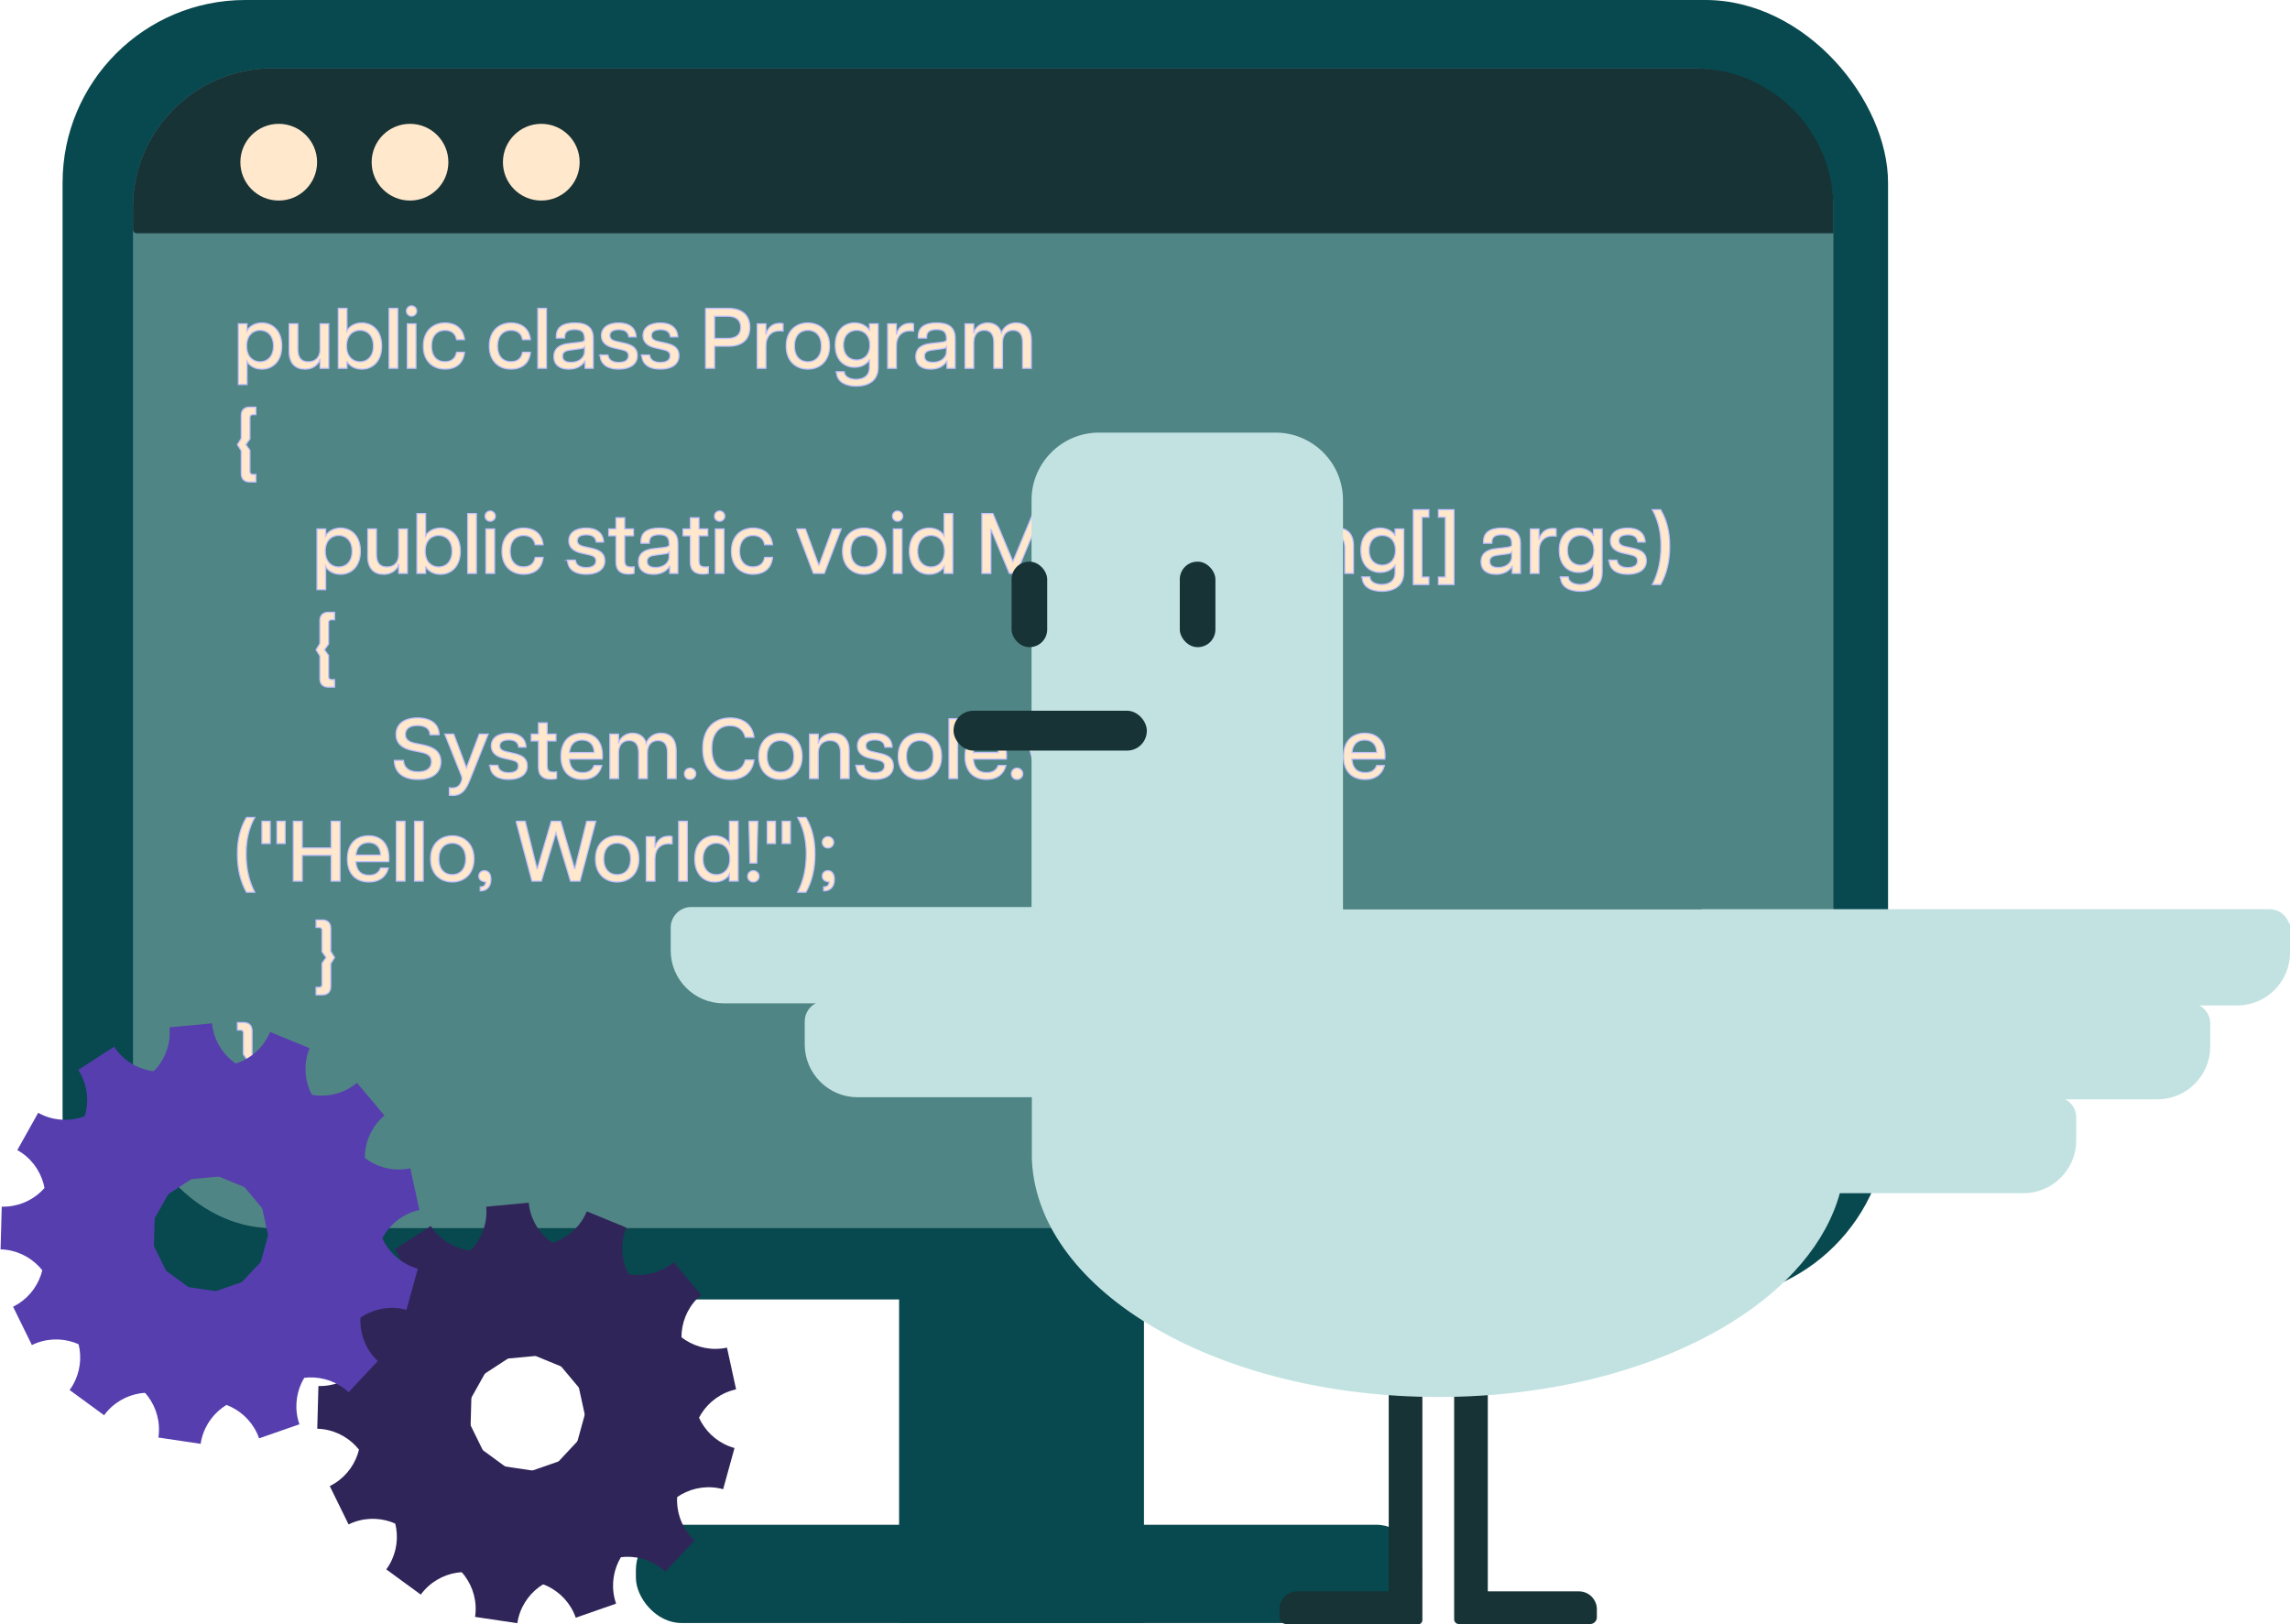 <?xml version="1.0" encoding="UTF-8"?>
<svg xmlns="http://www.w3.org/2000/svg" id="Layer_2" data-name="Layer 2" viewBox="0 0 1879.87 1333.52">
  <defs>
    <style>
      .cls-1 {
        fill: #173336;
      }

      .cls-1, .cls-2, .cls-3, .cls-4, .cls-5, .cls-6 {
        stroke-width: 0px;
      }

      .cls-2, .cls-7 {
        fill: #ffe8cc;
      }

      .cls-3 {
        fill: #302559;
      }

      .cls-4 {
        fill: #08484f;
      }

      .cls-5 {
        fill: #563eae;
      }

      .cls-8 {
        fill: #c2e2e2;
        stroke: #c2e2e2;
        stroke-width: 2px;
      }

      .cls-8, .cls-7 {
        stroke-miterlimit: 10;
      }

      .cls-6 {
        fill: #508585;
      }

      .cls-7 {
        stroke: #c3c0ff;
      }
    </style>
  </defs>
  <g id="Layer_1-2" data-name="Layer 1">
    <rect class="cls-4" x="51.37" width="1498.53" height="1066.77" rx="150.01" ry="150.01"></rect>
    <rect class="cls-6" x="109.17" y="56.15" width="1395.89" height="952.05" rx="114.05" ry="114.05"></rect>
    <g>
      <path class="cls-7" d="M195.69,265.83h7.09v5.75c2.18-4,6.81-6.46,12.21-6.46,8.14,0,16.28,5.68,16.28,18.95s-8.14,18.95-16.28,18.95c-5.4,0-10.04-2.46-12.21-6.46v19.09h-7.09v-49.82ZM213.51,297.05c5.68,0,11.02-4.07,11.02-12.98s-5.33-12.98-11.02-12.98-11.09,4.07-11.09,12.98,5.47,12.98,11.09,12.98Z"></path>
      <path class="cls-7" d="M253.02,297.05c5.75,0,9.75-3.58,9.75-10.1v-21.12h7.09v36.49h-7.09v-7.3h-.21c-.63,2.74-4.14,8-12.28,8-7.16,0-12.91-4.14-12.91-14.46v-22.74h7.09v21.12c0,6.53,2.81,10.1,8.56,10.1Z"></path>
      <path class="cls-7" d="M284.8,296.56v5.75h-7.09v-49.12h7.09v18.39c2.18-4,6.81-6.46,12.21-6.46,8.14,0,16.28,5.68,16.28,18.95s-8.14,18.95-16.28,18.95c-5.4,0-10.04-2.46-12.21-6.46ZM295.54,297.05c5.68,0,11.02-4.07,11.02-12.98s-5.33-12.98-11.02-12.98-11.09,4.07-11.09,12.98,5.47,12.98,11.09,12.98Z"></path>
      <path class="cls-7" d="M319.4,253.19h7.09v49.12h-7.09v-49.12Z"></path>
      <path class="cls-7" d="M337.85,251.09c2.25,0,4.21,1.9,4.21,4.21s-1.96,4.21-4.21,4.21-4.21-1.83-4.21-4.21,1.97-4.21,4.21-4.21ZM334.34,265.83h7.09v36.49h-7.09v-36.49Z"></path>
      <path class="cls-7" d="M347.54,284.14c0-13.19,8.63-19.02,17.82-19.02,6.53,0,14.6,2.81,15.93,13.68h-6.46c-.98-5.61-4.98-7.65-9.54-7.65-6.67,0-11.09,4.77-11.09,12.98s4.42,12.84,11.09,12.84c4.63,0,8.56-2.11,9.54-7.79h6.46c-1.19,11.02-9.4,13.82-15.93,13.82-9.19,0-17.82-5.68-17.82-18.88Z"></path>
      <path class="cls-7" d="M401.71,284.14c0-13.19,8.63-19.02,17.82-19.02,6.53,0,14.6,2.81,15.93,13.68h-6.46c-.98-5.61-4.98-7.65-9.54-7.65-6.67,0-11.09,4.77-11.09,12.98s4.42,12.84,11.09,12.84c4.63,0,8.56-2.11,9.54-7.79h6.46c-1.19,11.02-9.4,13.82-15.93,13.82-9.19,0-17.82-5.68-17.82-18.88Z"></path>
      <path class="cls-7" d="M441.5,253.19h7.09v49.12h-7.09v-49.12Z"></path>
      <path class="cls-7" d="M454.69,292.77c0-7.02,5.12-9.9,11.65-10.67l9.05-1.05c3.37-.42,4.49-1.05,4.49-2.18v-.98c0-5.82-3.02-7.37-8.14-7.37s-8.21,1.54-8.21,6.18v.84h-6.81v-1.47c0-7.3,5.12-10.95,15.16-10.95s15.09,3.86,15.09,12.7v24.49h-6.67v-5.89h-.28c-.7,1.4-4.14,6.6-13.12,6.6-6.81,0-12.21-3.02-12.21-10.25ZM468.65,297.47c7.72,0,11.23-4.77,11.23-8.7v-4c-.49.77-1.4,1.26-4.98,1.68l-6.88.91c-4.56.56-6.25,2.18-6.25,5.05,0,3.44,2.46,5.05,6.88,5.05Z"></path>
      <path class="cls-7" d="M492.65,291.44h6.39c.56,4.49,4.42,6.1,8.91,6.1s8-1.61,8-5.54c0-2.95-2.04-4.14-5.47-4.91l-6.81-1.54c-6.88-1.61-9.96-5.12-9.96-10.03,0-6.67,5.68-10.39,14.18-10.39s13.96,3.93,14.32,11.44h-5.97c-.63-4.49-3.72-5.97-8.28-5.97s-7.37,1.62-7.37,4.77c0,2.53,1.61,4.07,5.4,4.91l6.88,1.54c5.89,1.4,10.32,3.79,10.32,10.03,0,8.07-7.3,11.16-15.3,11.16-8.77,0-15.02-3.65-15.23-11.58Z"></path>
      <path class="cls-7" d="M526.82,291.44h6.39c.56,4.49,4.42,6.1,8.91,6.1s8-1.61,8-5.54c0-2.95-2.04-4.14-5.47-4.91l-6.81-1.54c-6.88-1.61-9.96-5.12-9.96-10.03,0-6.67,5.68-10.39,14.18-10.39s13.96,3.93,14.32,11.44h-5.97c-.63-4.49-3.72-5.97-8.28-5.97s-7.37,1.62-7.37,4.77c0,2.53,1.61,4.07,5.4,4.91l6.88,1.54c5.89,1.4,10.32,3.79,10.32,10.03,0,8.07-7.3,11.16-15.3,11.16-8.77,0-15.02-3.65-15.23-11.58Z"></path>
      <path class="cls-7" d="M579.24,253.19h18.53c12,0,17.75,6.11,17.75,15.58s-5.75,15.44-17.75,15.44h-11.23v18.1h-7.3v-49.12ZM597.49,277.83c7.09,0,10.6-3.37,10.6-9.05s-3.51-9.19-10.6-9.19h-10.95v18.25h10.95Z"></path>
      <path class="cls-7" d="M621.63,265.83h7.09v8.42h.21c1.05-4.28,4.49-8.84,11.16-8.84.91,0,1.89.07,2.74.35v5.97c-.91-.14-1.75-.21-2.67-.21-6.81,0-11.44,4.42-11.44,12.56v18.25h-7.09v-36.49Z"></path>
      <path class="cls-7" d="M645.41,284.07c0-13.05,8.7-18.95,17.75-18.95s17.82,5.9,17.82,18.95-8.7,18.95-17.82,18.95-17.75-5.9-17.75-18.95ZM663.17,297.05c5.89,0,11.09-4,11.09-12.98s-5.19-12.98-11.09-12.98-11.02,4-11.02,12.98,5.12,12.98,11.02,12.98Z"></path>
      <path class="cls-7" d="M686.74,305.19h6.25c.21,4.14,4.7,6.25,9.82,6.25,6.04,0,10.95-2.88,10.95-9.9v-6.1h-.14c-2.25,3.79-6.95,6.03-12.07,6.03-8,0-15.86-5.26-15.86-18.18s7.93-18.18,15.86-18.18c5.12,0,9.82,2.25,12.07,6.03h.14v-5.33h7.09v35.72c0,12.56-10.25,15.44-17.89,15.44-7.23,0-16.14-2.53-16.21-11.79ZM703.23,295.58c5.61,0,10.88-3.93,10.88-12.28s-5.26-12.21-10.88-12.21-10.88,3.86-10.88,12.21,5.19,12.28,10.88,12.28Z"></path>
      <path class="cls-7" d="M728.71,265.83h7.09v8.42h.21c1.05-4.28,4.49-8.84,11.16-8.84.91,0,1.89.07,2.74.35v5.97c-.91-.14-1.75-.21-2.67-.21-6.81,0-11.44,4.42-11.44,12.56v18.25h-7.09v-36.49Z"></path>
      <path class="cls-7" d="M751.79,292.77c0-7.02,5.12-9.9,11.65-10.67l9.05-1.05c3.37-.42,4.49-1.05,4.49-2.18v-.98c0-5.82-3.02-7.37-8.14-7.37s-8.21,1.54-8.21,6.18v.84h-6.81v-1.47c0-7.3,5.12-10.95,15.16-10.95s15.09,3.86,15.09,12.7v24.49h-6.67v-5.89h-.28c-.7,1.4-4.14,6.6-13.12,6.6-6.81,0-12.21-3.02-12.21-10.25ZM765.76,297.47c7.72,0,11.23-4.77,11.23-8.7v-4c-.49.77-1.4,1.26-4.98,1.68l-6.88.91c-4.56.56-6.25,2.18-6.25,5.05,0,3.44,2.46,5.05,6.88,5.05Z"></path>
      <path class="cls-7" d="M831.65,271.09c-5.12,0-8.7,3.58-8.7,10.11v21.12h-7.09v-21.12c0-6.53-2.6-10.11-7.86-10.11s-8.7,3.58-8.7,10.11v21.12h-7.09v-36.49h7.09v7.3h.21c.56-2.74,4.07-8,11.3-8,5.12,0,9.54,2.46,11.3,8.28.84-2.95,4.42-8.28,12.07-8.28,7.09,0,12.42,4.14,12.42,14.46v22.74h-7.09v-21.12c0-6.53-2.53-10.11-7.86-10.11Z"></path>
      <path class="cls-7" d="M198.07,388.98v-18.95l-3.16-4.98,3.16-5.12v-19.02c0-5.05,3.58-6.67,6.6-6.67h5.4v6.1h-2.46c-1.47,0-2.46.84-2.46,2.32v17.61l-3.37,4.77,3.37,4.63v17.54c0,1.47.98,2.32,2.46,2.32h2.46v6.11h-5.4c-3.02,0-6.6-1.62-6.6-6.67Z"></path>
      <path class="cls-7" d="M260.24,434.24h7.09v5.75c2.18-4,6.81-6.46,12.21-6.46,8.14,0,16.28,5.68,16.28,18.95s-8.14,18.95-16.28,18.95c-5.4,0-10.04-2.46-12.21-6.46v19.09h-7.09v-49.82ZM278.07,465.47c5.68,0,11.02-4.07,11.02-12.98s-5.33-12.98-11.02-12.98-11.09,4.07-11.09,12.98,5.47,12.98,11.09,12.98Z"></path>
      <path class="cls-7" d="M317.57,465.47c5.75,0,9.75-3.58,9.75-10.1v-21.12h7.09v36.49h-7.09v-7.3h-.21c-.63,2.74-4.14,8-12.28,8-7.16,0-12.91-4.14-12.91-14.46v-22.74h7.09v21.12c0,6.53,2.81,10.1,8.56,10.1Z"></path>
      <path class="cls-7" d="M349.36,464.97v5.75h-7.09v-49.12h7.09v18.39c2.18-4,6.81-6.46,12.21-6.46,8.14,0,16.28,5.68,16.28,18.95s-8.14,18.95-16.28,18.95c-5.4,0-10.04-2.46-12.21-6.46ZM360.1,465.47c5.68,0,11.02-4.07,11.02-12.98s-5.33-12.98-11.02-12.98-11.09,4.07-11.09,12.98,5.47,12.98,11.09,12.98Z"></path>
      <path class="cls-7" d="M383.96,421.61h7.09v49.12h-7.09v-49.12Z"></path>
      <path class="cls-7" d="M402.41,419.5c2.25,0,4.21,1.9,4.21,4.21s-1.96,4.21-4.21,4.21-4.21-1.83-4.21-4.21,1.97-4.21,4.21-4.21ZM398.9,434.24h7.09v36.49h-7.09v-36.49Z"></path>
      <path class="cls-7" d="M412.09,452.55c0-13.19,8.63-19.02,17.82-19.02,6.53,0,14.6,2.81,15.93,13.68h-6.46c-.98-5.61-4.98-7.65-9.54-7.65-6.67,0-11.09,4.77-11.09,12.98s4.42,12.84,11.09,12.84c4.63,0,8.56-2.11,9.54-7.79h6.46c-1.19,11.02-9.4,13.82-15.93,13.82-9.19,0-17.82-5.68-17.82-18.88Z"></path>
      <path class="cls-7" d="M465.92,459.85h6.39c.56,4.49,4.42,6.1,8.91,6.1s8-1.61,8-5.54c0-2.95-2.03-4.14-5.47-4.91l-6.81-1.54c-6.88-1.61-9.96-5.12-9.96-10.03,0-6.67,5.68-10.39,14.18-10.39s13.96,3.93,14.32,11.44h-5.96c-.63-4.49-3.72-5.97-8.28-5.97s-7.37,1.62-7.37,4.77c0,2.53,1.61,4.07,5.4,4.91l6.88,1.54c5.89,1.4,10.32,3.79,10.32,10.03,0,8.07-7.3,11.16-15.3,11.16-8.77,0-15.02-3.65-15.23-11.58Z"></path>
      <path class="cls-7" d="M505.7,461.47v-21.61h-5.96v-5.62h5.96v-9.19h7.09v9.19h7.23v5.62h-7.23v20.42c0,3.58,1.19,5.19,5.12,5.19.84,0,1.47,0,2.6-.14v5.33c-1.33.35-2.88.56-4.56.56-6.1,0-10.25-2.6-10.25-9.75Z"></path>
      <path class="cls-7" d="M524.16,461.19c0-7.02,5.12-9.9,11.65-10.67l9.05-1.05c3.37-.42,4.49-1.05,4.49-2.18v-.98c0-5.82-3.02-7.37-8.14-7.37s-8.21,1.54-8.21,6.18v.84h-6.81v-1.47c0-7.3,5.12-10.95,15.16-10.95s15.09,3.86,15.09,12.7v24.49h-6.67v-5.89h-.28c-.7,1.4-4.14,6.6-13.12,6.6-6.81,0-12.21-3.02-12.21-10.25ZM538.12,465.89c7.72,0,11.23-4.77,11.23-8.7v-4c-.49.77-1.4,1.26-4.98,1.68l-6.88.91c-4.56.56-6.25,2.18-6.25,5.05,0,3.44,2.46,5.05,6.88,5.05Z"></path>
      <path class="cls-7" d="M566.68,461.47v-21.61h-5.96v-5.62h5.96v-9.19h7.09v9.19h7.23v5.62h-7.23v20.42c0,3.58,1.19,5.19,5.12,5.19.84,0,1.47,0,2.6-.14v5.33c-1.33.35-2.88.56-4.56.56-6.11,0-10.25-2.6-10.25-9.75Z"></path>
      <path class="cls-7" d="M590.75,419.5c2.25,0,4.21,1.9,4.21,4.21s-1.97,4.21-4.21,4.21-4.21-1.83-4.21-4.21,1.96-4.21,4.21-4.21ZM587.24,434.24h7.09v36.49h-7.09v-36.49Z"></path>
      <path class="cls-7" d="M600.43,452.55c0-13.19,8.63-19.02,17.82-19.02,6.53,0,14.6,2.81,15.93,13.68h-6.46c-.98-5.61-4.98-7.65-9.54-7.65-6.67,0-11.09,4.77-11.09,12.98s4.42,12.84,11.09,12.84c4.63,0,8.56-2.11,9.54-7.79h6.46c-1.19,11.02-9.4,13.82-15.93,13.82-9.19,0-17.82-5.68-17.82-18.88Z"></path>
      <path class="cls-7" d="M653.9,434.24h7.23l10.95,29.75h.28l10.95-29.75h7.23l-13.89,36.49h-8.91l-13.82-36.49Z"></path>
      <path class="cls-7" d="M691.66,452.48c0-13.05,8.7-18.95,17.75-18.95s17.82,5.9,17.82,18.95-8.7,18.95-17.82,18.95-17.75-5.9-17.75-18.95ZM709.41,465.47c5.89,0,11.09-4,11.09-12.98s-5.19-12.98-11.09-12.98-11.02,4-11.02,12.98,5.12,12.98,11.02,12.98Z"></path>
      <path class="cls-7" d="M736.85,419.5c2.25,0,4.21,1.9,4.21,4.21s-1.97,4.21-4.21,4.21-4.21-1.83-4.21-4.21,1.96-4.21,4.21-4.21ZM733.34,434.24h7.09v36.49h-7.09v-36.49Z"></path>
      <path class="cls-7" d="M746.53,452.48c0-13.26,8.14-18.95,16.28-18.95,5.4,0,10.04,2.46,12.21,6.46v-18.39h7.09v49.12h-7.09v-5.75c-2.18,4-6.81,6.46-12.21,6.46-8.14,0-16.28-5.75-16.28-18.95ZM764.28,465.47c5.61,0,11.09-4.07,11.09-12.98s-5.47-12.98-11.09-12.98-11.02,4.07-11.02,12.98,5.33,12.98,11.02,12.98Z"></path>
      <path class="cls-7" d="M806.1,421.61h8.98l16.42,39.44,16.42-39.44h8.98v49.12h-7.3v-36.07h-.28l-14.95,36.07h-5.75l-15.02-36.07h-.21v36.07h-7.3v-49.12Z"></path>
      <path class="cls-7" d="M862.94,461.19c0-7.02,5.12-9.9,11.65-10.67l9.05-1.05c3.37-.42,4.49-1.05,4.49-2.18v-.98c0-5.82-3.02-7.37-8.14-7.37s-8.21,1.54-8.21,6.18v.84h-6.81v-1.47c0-7.3,5.12-10.95,15.16-10.95s15.09,3.86,15.09,12.7v24.49h-6.67v-5.89h-.28c-.7,1.4-4.14,6.6-13.12,6.6-6.81,0-12.21-3.02-12.21-10.25ZM876.91,465.89c7.72,0,11.23-4.77,11.23-8.7v-4c-.49.77-1.4,1.26-4.98,1.68l-6.88.91c-4.56.56-6.25,2.18-6.25,5.05,0,3.44,2.46,5.05,6.88,5.05Z"></path>
      <path class="cls-7" d="M906.52,419.5c2.25,0,4.21,1.9,4.21,4.21s-1.97,4.21-4.21,4.21-4.21-1.83-4.21-4.21,1.96-4.21,4.21-4.21ZM903.01,434.24h7.09v36.49h-7.09v-36.49Z"></path>
      <path class="cls-7" d="M934.8,439.5c-5.75,0-9.75,3.58-9.75,10.11v21.12h-7.09v-36.49h7.09v7.3h.21c.63-2.74,4.14-8,12.28-8,7.16,0,12.91,4.14,12.91,14.46v22.74h-7.09v-21.12c0-6.53-2.81-10.11-8.56-10.11Z"></path>
      <path class="cls-7" d="M957.53,448.27c0-12,2.53-21.61,7.44-29.82h6.74c-4.56,8.28-7.09,17.82-7.09,29.82,0,12.63,2.53,22.81,7.09,31.58h-6.74c-4.91-8.77-7.44-18.95-7.44-31.58Z"></path>
      <path class="cls-7" d="M976.69,459.85h6.39c.56,4.49,4.42,6.1,8.91,6.1s8-1.61,8-5.54c0-2.95-2.04-4.14-5.47-4.91l-6.81-1.54c-6.88-1.61-9.96-5.12-9.96-10.03,0-6.67,5.68-10.39,14.18-10.39s13.96,3.93,14.32,11.44h-5.97c-.63-4.49-3.72-5.97-8.28-5.97s-7.37,1.62-7.37,4.77c0,2.53,1.61,4.07,5.4,4.91l6.88,1.54c5.89,1.4,10.32,3.79,10.32,10.03,0,8.07-7.3,11.16-15.3,11.16-8.77,0-15.02-3.65-15.23-11.58Z"></path>
      <path class="cls-7" d="M1016.48,461.47v-21.61h-5.96v-5.62h5.96v-9.19h7.09v9.19h7.23v5.62h-7.23v20.42c0,3.58,1.19,5.19,5.12,5.19.84,0,1.47,0,2.6-.14v5.33c-1.33.35-2.88.56-4.56.56-6.1,0-10.25-2.6-10.25-9.75Z"></path>
      <path class="cls-7" d="M1037.04,434.24h7.09v8.42h.21c1.05-4.28,4.49-8.84,11.16-8.84.91,0,1.89.07,2.74.35v5.97c-.91-.14-1.75-.21-2.67-.21-6.81,0-11.44,4.42-11.44,12.56v18.25h-7.09v-36.49Z"></path>
      <path class="cls-7" d="M1067.14,419.5c2.25,0,4.21,1.9,4.21,4.21s-1.97,4.21-4.21,4.21-4.21-1.83-4.21-4.21,1.96-4.21,4.21-4.21ZM1063.63,434.24h7.09v36.49h-7.09v-36.49Z"></path>
      <path class="cls-7" d="M1095.42,439.5c-5.75,0-9.75,3.58-9.75,10.11v21.12h-7.09v-36.49h7.09v7.3h.21c.63-2.74,4.14-8,12.28-8,7.16,0,12.91,4.14,12.91,14.46v22.74h-7.09v-21.12c0-6.53-2.81-10.11-8.56-10.11Z"></path>
      <path class="cls-7" d="M1118.23,473.61h6.25c.21,4.14,4.7,6.25,9.82,6.25,6.04,0,10.95-2.88,10.95-9.9v-6.1h-.14c-2.25,3.79-6.95,6.03-12.07,6.03-8,0-15.86-5.26-15.86-18.18s7.93-18.18,15.86-18.18c5.12,0,9.82,2.25,12.07,6.03h.14v-5.33h7.09v35.72c0,12.56-10.25,15.44-17.89,15.44-7.23,0-16.14-2.53-16.21-11.79ZM1134.72,463.99c5.61,0,10.88-3.93,10.88-12.28s-5.26-12.21-10.88-12.21-10.88,3.86-10.88,12.21,5.19,12.28,10.88,12.28Z"></path>
      <path class="cls-7" d="M1160.19,418.45h12.77v6.1h-5.68v49.19h5.68v6.11h-12.77v-61.4Z"></path>
      <path class="cls-7" d="M1180.82,479.85v-6.11h5.68v-49.19h-5.68v-6.1h12.77v61.4h-12.77Z"></path>
      <path class="cls-7" d="M1215.83,461.19c0-7.02,5.12-9.9,11.65-10.67l9.05-1.05c3.37-.42,4.49-1.05,4.49-2.18v-.98c0-5.82-3.02-7.37-8.14-7.37s-8.21,1.54-8.21,6.18v.84h-6.81v-1.47c0-7.3,5.12-10.95,15.16-10.95s15.09,3.86,15.09,12.7v24.49h-6.67v-5.89h-.28c-.7,1.4-4.14,6.6-13.12,6.6-6.81,0-12.21-3.02-12.21-10.25ZM1229.8,465.89c7.72,0,11.23-4.77,11.23-8.7v-4c-.49.77-1.4,1.26-4.98,1.68l-6.88.91c-4.56.56-6.25,2.18-6.25,5.05,0,3.44,2.46,5.05,6.88,5.05Z"></path>
      <path class="cls-7" d="M1256.25,434.24h7.09v8.42h.21c1.05-4.28,4.49-8.84,11.16-8.84.91,0,1.89.07,2.74.35v5.97c-.91-.14-1.75-.21-2.67-.21-6.81,0-11.44,4.42-11.44,12.56v18.25h-7.09v-36.49Z"></path>
      <path class="cls-7" d="M1281.09,473.61h6.25c.21,4.14,4.7,6.25,9.82,6.25,6.04,0,10.95-2.88,10.95-9.9v-6.1h-.14c-2.25,3.79-6.95,6.03-12.07,6.03-8,0-15.86-5.26-15.86-18.18s7.93-18.18,15.86-18.18c5.12,0,9.82,2.25,12.07,6.03h.14v-5.33h7.09v35.72c0,12.56-10.25,15.44-17.89,15.44-7.23,0-16.14-2.53-16.21-11.79ZM1297.58,463.99c5.61,0,10.88-3.93,10.88-12.28s-5.26-12.21-10.88-12.21-10.88,3.86-10.88,12.21,5.19,12.28,10.88,12.28Z"></path>
      <path class="cls-7" d="M1320.95,459.85h6.39c.56,4.49,4.42,6.1,8.91,6.1s8-1.61,8-5.54c0-2.95-2.04-4.14-5.47-4.91l-6.81-1.54c-6.88-1.61-9.96-5.12-9.96-10.03,0-6.67,5.68-10.39,14.18-10.39s13.96,3.93,14.32,11.44h-5.97c-.63-4.49-3.72-5.97-8.28-5.97s-7.37,1.62-7.37,4.77c0,2.53,1.61,4.07,5.4,4.91l6.88,1.54c5.89,1.4,10.32,3.79,10.32,10.03,0,8.07-7.3,11.16-15.3,11.16-8.77,0-15.02-3.65-15.23-11.58Z"></path>
      <path class="cls-7" d="M1363.54,448.27c0-12-2.53-21.54-7.09-29.82h6.74c4.91,8.21,7.44,17.82,7.44,29.82,0,12.63-2.53,22.81-7.44,31.58h-6.74c4.56-8.77,7.09-18.95,7.09-31.58Z"></path>
      <path class="cls-7" d="M262.63,557.39v-18.95l-3.16-4.98,3.16-5.12v-19.02c0-5.05,3.58-6.67,6.6-6.67h5.4v6.1h-2.46c-1.47,0-2.46.84-2.46,2.32v17.61l-3.37,4.77,3.37,4.63v17.54c0,1.47.98,2.32,2.46,2.32h2.46v6.11h-5.4c-3.02,0-6.6-1.62-6.6-6.67Z"></path>
      <path class="cls-7" d="M323.75,624.27h7.44c.28,5.26,3.79,9.4,11.93,9.4,7.3,0,11.09-3.23,11.09-8.28s-3.44-6.88-8.84-7.93l-6.6-1.33c-8.35-1.68-13.61-5.61-13.61-13.19,0-8.49,6.53-13.54,17.61-13.54s17.68,5.12,17.68,13.75h-7.44c-.07-4.63-3.65-7.58-10.39-7.58-7.09,0-9.89,3.3-9.89,7.37,0,3.44,2.11,6.11,7.93,7.3l6.32,1.26c9.82,1.97,14.88,5.97,14.88,13.83,0,9.54-7.51,14.53-18.81,14.53-12.42,0-19.3-6.1-19.3-15.58Z"></path>
      <path class="cls-7" d="M378.69,641.74c.77-1.97.77-3.16.14-4.84l-13.68-34.24h7.3l10.46,27.86,10.53-27.86h7.3l-15.44,38.6c-3.79,9.4-8.28,12.56-16.42,11.58v-6.1c6.04.84,8.42-1.55,9.82-4.98Z"></path>
      <path class="cls-7" d="M402.27,628.27h6.39c.56,4.49,4.42,6.1,8.91,6.1s8-1.61,8-5.54c0-2.95-2.03-4.14-5.47-4.91l-6.81-1.54c-6.88-1.61-9.96-5.12-9.96-10.03,0-6.67,5.68-10.39,14.18-10.39s13.96,3.93,14.32,11.44h-5.97c-.63-4.49-3.72-5.97-8.28-5.97s-7.37,1.62-7.37,4.77c0,2.53,1.61,4.07,5.4,4.91l6.88,1.54c5.89,1.4,10.32,3.79,10.32,10.03,0,8.07-7.3,11.16-15.3,11.16-8.77,0-15.02-3.65-15.23-11.58Z"></path>
      <path class="cls-7" d="M442.06,629.88v-21.61h-5.96v-5.62h5.96v-9.19h7.09v9.19h7.23v5.62h-7.23v20.42c0,3.58,1.19,5.19,5.12,5.19.84,0,1.47,0,2.6-.14v5.33c-1.33.35-2.88.56-4.56.56-6.11,0-10.25-2.6-10.25-9.75Z"></path>
      <path class="cls-7" d="M460.51,620.97c0-13.4,8-19.02,17.4-19.02s16.63,5.68,16.63,18.46c0,1.26-.07,1.97-.21,2.74h-27.02c.56,7.65,4.42,11.16,10.95,11.16,4.49,0,7.93-1.62,9.47-5.9h6.32c-2.18,8.14-8.42,11.44-15.86,11.44-9.82,0-17.68-5.75-17.68-18.88ZM487.81,617.81c-.14-6.39-3.72-10.32-9.96-10.32-5.82,0-9.82,3.37-10.46,10.32h20.42Z"></path>
      <path class="cls-7" d="M540.09,607.91c-5.12,0-8.7,3.58-8.7,10.11v21.12h-7.09v-21.12c0-6.53-2.6-10.11-7.86-10.11s-8.7,3.58-8.7,10.11v21.12h-7.09v-36.49h7.09v7.3h.21c.56-2.74,4.07-8,11.3-8,5.12,0,9.54,2.46,11.3,8.28.84-2.95,4.42-8.28,12.07-8.28,7.09,0,12.42,4.14,12.42,14.46v22.74h-7.09v-21.12c0-6.53-2.53-10.11-7.86-10.11Z"></path>
      <path class="cls-7" d="M561.84,635.21c0-2.53,2.11-4.63,4.63-4.63s4.7,2.1,4.7,4.63-2.11,4.63-4.7,4.63-4.63-2.03-4.63-4.63Z"></path>
      <path class="cls-7" d="M576.93,614.58c0-16.28,9.05-25.19,22.53-25.19,10.18,0,18.11,5.12,19.51,15.86h-7.16c-1.54-6.38-6.25-9.54-12.56-9.54-9.4,0-14.95,7.09-14.95,18.88s5.47,18.95,14.95,18.95c6.32,0,11.02-3.16,12.56-9.61h7.16c-1.4,10.81-9.33,15.93-19.58,15.93-13.4,0-22.46-8.91-22.46-25.26Z"></path>
      <path class="cls-7" d="M622.89,620.9c0-13.05,8.7-18.95,17.75-18.95s17.82,5.9,17.82,18.95-8.7,18.95-17.82,18.95-17.75-5.9-17.75-18.95ZM640.65,633.88c5.89,0,11.09-4,11.09-12.98s-5.19-12.98-11.09-12.98-11.02,4-11.02,12.98,5.12,12.98,11.02,12.98Z"></path>
      <path class="cls-7" d="M681.41,607.91c-5.75,0-9.75,3.58-9.75,10.11v21.12h-7.09v-36.49h7.09v7.3h.21c.63-2.74,4.14-8,12.28-8,7.16,0,12.91,4.14,12.91,14.46v22.74h-7.09v-21.12c0-6.53-2.81-10.11-8.56-10.11Z"></path>
      <path class="cls-7" d="M702.82,628.27h6.39c.56,4.49,4.42,6.1,8.91,6.1s8-1.61,8-5.54c0-2.95-2.04-4.14-5.47-4.91l-6.81-1.54c-6.88-1.61-9.96-5.12-9.96-10.03,0-6.67,5.68-10.39,14.18-10.39s13.96,3.93,14.32,11.44h-5.97c-.63-4.49-3.72-5.97-8.28-5.97s-7.37,1.62-7.37,4.77c0,2.53,1.61,4.07,5.4,4.91l6.88,1.54c5.89,1.4,10.32,3.79,10.32,10.03,0,8.07-7.3,11.16-15.3,11.16-8.77,0-15.02-3.65-15.23-11.58Z"></path>
      <path class="cls-7" d="M737.34,620.9c0-13.05,8.7-18.95,17.75-18.95s17.82,5.9,17.82,18.95-8.7,18.95-17.82,18.95-17.75-5.9-17.75-18.95ZM755.1,633.88c5.89,0,11.09-4,11.09-12.98s-5.19-12.98-11.09-12.98-11.02,4-11.02,12.98,5.12,12.98,11.02,12.98Z"></path>
      <path class="cls-7" d="M779.02,590.02h7.09v49.12h-7.09v-49.12Z"></path>
      <path class="cls-7" d="M792.21,620.97c0-13.4,8-19.02,17.4-19.02s16.63,5.68,16.63,18.46c0,1.26-.07,1.97-.21,2.74h-27.02c.56,7.65,4.42,11.16,10.95,11.16,4.49,0,7.93-1.62,9.47-5.9h6.32c-2.18,8.14-8.42,11.44-15.86,11.44-9.82,0-17.68-5.75-17.68-18.88ZM819.51,617.81c-.14-6.39-3.72-10.32-9.96-10.32-5.82,0-9.82,3.37-10.46,10.32h20.42Z"></path>
      <path class="cls-7" d="M830.25,635.21c0-2.53,2.11-4.63,4.63-4.63s4.7,2.1,4.7,4.63-2.11,4.63-4.7,4.63-4.63-2.03-4.63-4.63Z"></path>
      <path class="cls-7" d="M838.67,590.02h7.44l9.68,38.88h.35l11.44-38.88h7.65l11.37,38.88h.35l9.68-38.88h7.44l-12.98,49.12h-7.72l-12-39.86-12,39.86h-7.65l-13.05-49.12Z"></path>
      <path class="cls-7" d="M908.07,602.65h7.09v8.42h.21c1.05-4.28,4.49-8.84,11.16-8.84.91,0,1.89.07,2.74.35v5.97c-.91-.14-1.75-.21-2.67-.21-6.81,0-11.44,4.42-11.44,12.56v18.25h-7.09v-36.49Z"></path>
      <path class="cls-7" d="M938.17,587.92c2.25,0,4.21,1.9,4.21,4.21s-1.97,4.21-4.21,4.21-4.21-1.83-4.21-4.21,1.96-4.21,4.21-4.21ZM934.66,602.65h7.09v36.49h-7.09v-36.49Z"></path>
      <path class="cls-7" d="M953.12,629.88v-21.61h-5.96v-5.62h5.96v-9.19h7.09v9.19h7.23v5.62h-7.23v20.42c0,3.58,1.19,5.19,5.12,5.19.84,0,1.47,0,2.6-.14v5.33c-1.33.35-2.88.56-4.56.56-6.11,0-10.25-2.6-10.25-9.75Z"></path>
      <path class="cls-7" d="M971.57,620.97c0-13.4,8-19.02,17.4-19.02s16.63,5.68,16.63,18.46c0,1.26-.07,1.97-.21,2.74h-27.02c.56,7.65,4.42,11.16,10.95,11.16,4.49,0,7.93-1.62,9.47-5.9h6.32c-2.18,8.14-8.42,11.44-15.86,11.44-9.82,0-17.68-5.75-17.68-18.88ZM998.87,617.81c-.14-6.39-3.72-10.32-9.96-10.32-5.82,0-9.82,3.37-10.46,10.32h20.42Z"></path>
      <path class="cls-7" d="M1011.71,590.02h7.3v42.74h24.35v6.38h-31.65v-49.12Z"></path>
      <path class="cls-7" d="M1052.9,587.92c2.25,0,4.21,1.9,4.21,4.21s-1.97,4.21-4.21,4.21-4.21-1.83-4.21-4.21,1.96-4.21,4.21-4.21ZM1049.39,602.65h7.09v36.49h-7.09v-36.49Z"></path>
      <path class="cls-7" d="M1081.18,607.91c-5.75,0-9.75,3.58-9.75,10.11v21.12h-7.09v-36.49h7.09v7.3h.21c.63-2.74,4.14-8,12.28-8,7.16,0,12.91,4.14,12.91,14.46v22.74h-7.09v-21.12c0-6.53-2.81-10.11-8.56-10.11Z"></path>
      <path class="cls-7" d="M1102.93,620.97c0-13.4,8-19.02,17.4-19.02s16.63,5.68,16.63,18.46c0,1.26-.07,1.97-.21,2.74h-27.02c.56,7.65,4.42,11.16,10.95,11.16,4.49,0,7.93-1.62,9.47-5.9h6.32c-2.18,8.14-8.42,11.44-15.86,11.44-9.82,0-17.68-5.75-17.68-18.88ZM1130.23,617.81c-.14-6.39-3.72-10.32-9.96-10.32-5.82,0-9.82,3.37-10.46,10.32h20.42Z"></path>
      <path class="cls-7" d="M194.91,700.89c0-12,2.53-21.61,7.44-29.82h6.74c-4.56,8.28-7.09,17.82-7.09,29.82,0,12.63,2.53,22.81,7.09,31.58h-6.74c-4.91-8.77-7.44-18.95-7.44-31.58Z"></path>
      <path class="cls-7" d="M215.05,674.23h6.74v18.25h-6.74v-18.25ZM227.33,674.23h6.74v18.25h-6.74v-18.25Z"></path>
      <path class="cls-7" d="M271.89,702.16h-23.79v21.19h-7.3v-49.12h7.3v21.9h23.79v-21.9h7.23v49.12h-7.23v-21.19Z"></path>
      <path class="cls-7" d="M285.22,705.17c0-13.4,8-19.02,17.4-19.02s16.63,5.68,16.63,18.46c0,1.26-.07,1.97-.21,2.74h-27.02c.56,7.65,4.42,11.16,10.95,11.16,4.49,0,7.93-1.62,9.47-5.9h6.32c-2.18,8.14-8.42,11.44-15.86,11.44-9.82,0-17.68-5.75-17.68-18.88ZM312.52,702.02c-.14-6.39-3.72-10.32-9.96-10.32-5.82,0-9.82,3.37-10.46,10.32h20.42Z"></path>
      <path class="cls-7" d="M325.36,674.23h7.09v49.12h-7.09v-49.12Z"></path>
      <path class="cls-7" d="M340.31,674.23h7.09v49.12h-7.09v-49.12Z"></path>
      <path class="cls-7" d="M353.5,705.1c0-13.05,8.7-18.95,17.75-18.95s17.82,5.9,17.82,18.95-8.7,18.95-17.82,18.95-17.75-5.9-17.75-18.95ZM371.26,718.09c5.89,0,11.09-4,11.09-12.98s-5.19-12.98-11.09-12.98-11.02,4-11.02,12.98,5.12,12.98,11.02,12.98Z"></path>
      <path class="cls-7" d="M398.69,723.91c-3.58,0-5.61-2.04-5.61-4.7,0-2.53,1.9-4.42,4.56-4.42,2.95,0,5.33,2.18,5.33,7.16,0,5.89-3.37,9.33-8.21,9.33h-.56v-3.16c3.3-.14,4.49-1.54,4.49-4.21Z"></path>
      <path class="cls-7" d="M423.67,674.23h7.44l9.68,38.88h.35l11.44-38.88h7.65l11.37,38.88h.35l9.68-38.88h7.44l-12.98,49.12h-7.72l-12-39.86-12,39.86h-7.65l-13.05-49.12Z"></path>
      <path class="cls-7" d="M488.86,705.1c0-13.05,8.7-18.95,17.75-18.95s17.82,5.9,17.82,18.95-8.7,18.95-17.82,18.95-17.75-5.9-17.75-18.95ZM506.61,718.09c5.89,0,11.09-4,11.09-12.98s-5.19-12.98-11.09-12.98-11.02,4-11.02,12.98,5.12,12.98,11.02,12.98Z"></path>
      <path class="cls-7" d="M530.54,686.86h7.09v8.42h.21c1.05-4.28,4.49-8.84,11.16-8.84.91,0,1.89.07,2.74.35v5.97c-.91-.14-1.75-.21-2.67-.21-6.81,0-11.44,4.42-11.44,12.56v18.25h-7.09v-36.49Z"></path>
      <path class="cls-7" d="M557.14,674.23h7.09v49.12h-7.09v-49.12Z"></path>
      <path class="cls-7" d="M570.33,705.1c0-13.26,8.14-18.95,16.28-18.95,5.4,0,10.04,2.46,12.21,6.46v-18.39h7.09v49.12h-7.09v-5.75c-2.18,4-6.81,6.46-12.21,6.46-8.14,0-16.28-5.75-16.28-18.95ZM588.08,718.09c5.61,0,11.09-4.07,11.09-12.98s-5.47-12.98-11.09-12.98-11.02,4.07-11.02,12.98,5.33,12.98,11.02,12.98Z"></path>
      <path class="cls-7" d="M618.4,714.79c2.6,0,4.7,2.1,4.7,4.63s-2.11,4.63-4.7,4.63-4.63-2.03-4.63-4.63,2.11-4.63,4.63-4.63ZM614.82,674.23h7.23l-.84,34.25h-5.54l-.84-34.25Z"></path>
      <path class="cls-7" d="M629.83,674.23h6.74v18.25h-6.74v-18.25ZM642.11,674.23h6.74v18.25h-6.74v-18.25Z"></path>
      <path class="cls-7" d="M661.9,700.89c0-12-2.53-21.54-7.09-29.82h6.74c4.91,8.21,7.44,17.82,7.44,29.82,0,12.63-2.53,22.81-7.44,31.58h-6.74c4.56-8.77,7.09-18.95,7.09-31.58Z"></path>
      <path class="cls-7" d="M675.02,691.49c0-2.53,2.11-4.63,4.63-4.63s4.7,2.1,4.7,4.63-2.11,4.63-4.7,4.63-4.63-2.03-4.63-4.63ZM679.59,714.79c2.95,0,5.33,2.18,5.33,7.16,0,5.89-3.37,9.33-8.21,9.33h-.56v-3.16c3.3-.14,4.49-1.54,4.49-4.21-3.58,0-5.61-2.04-5.61-4.7,0-2.53,1.9-4.42,4.56-4.42Z"></path>
      <path class="cls-7" d="M259.47,816.68v-6.11h2.46c1.47,0,2.46-.84,2.46-2.32v-17.54l3.37-4.63-3.37-4.77v-17.61c0-1.47-.98-2.32-2.46-2.32h-2.46v-6.1h5.4c3.02,0,6.6,1.61,6.6,6.67v19.02l3.16,5.12-3.16,4.98v18.95c0,5.05-3.58,6.67-6.6,6.67h-5.4Z"></path>
      <path class="cls-7" d="M194.91,900.89v-6.11h2.46c1.47,0,2.46-.84,2.46-2.32v-17.54l3.37-4.63-3.37-4.77v-17.61c0-1.47-.98-2.32-2.46-2.32h-2.46v-6.1h5.4c3.02,0,6.6,1.61,6.6,6.67v19.02l3.16,5.12-3.16,4.98v18.95c0,5.05-3.58,6.67-6.6,6.67h-5.4Z"></path>
    </g>
    <rect class="cls-4" x="738.07" y="1029.24" width="201.02" height="303.14"></rect>
    <rect class="cls-4" x="522" y="1251.73" width="645.19" height="80.65" rx="37.35" ry="37.35"></rect>
    <path class="cls-1" d="M109.17,56.15h1392.79c1.71,0,3.1,1.39,3.1,3.1v18.21c0,62.94-51.1,114.05-114.05,114.05H223.22c-62.94,0-114.05-51.1-114.05-114.05v-21.31h0Z" transform="translate(1614.23 247.66) rotate(180)"></path>
    <g>
      <path class="cls-1" d="M1140.01,1143.51h26.56c.59,0,1.07.48,1.07,1.07v185.37c0,1.97-1.6,3.58-3.58,3.58h-19.92c-2.28,0-4.13-1.85-4.13-4.13v-185.88h0Z"></path>
      <path class="cls-8" d="M551.59,761.48v18.91c0,23.25,19.03,42.29,42.29,42.29h257.32s0-77.07,0-77.07h-283.74c-8.72,0-15.87,7.14-15.87,15.87Z"></path>
      <path class="cls-8" d="M661.61,838.55v18.91c0,23.25,19.02,42.29,42.27,42.29h147.31c-.01-9.22.27-24.38.27-24-.02-.02-.02-.04-.02-.05-.16-2.58-.25-5.16-.25-7.78v-45.23s-173.72,0-173.72,0c-8.73,0-15.87,7.14-15.87,15.87Z"></path>
      <path class="cls-1" d="M1193.89,1143.21h27.23c.12,0,.22.1.22.22v185.95c0,2.13-1.73,3.85-3.85,3.85h-19.92c-2.13,0-3.85-1.73-3.85-3.85v-185.98c0-.1.08-.18.18-.18Z"></path>
      <path class="cls-8" d="M1878.87,763.22v18.93c0,23.25-19.02,42.27-42.27,42.27h-322.79v122.29c0,2.62-.09,5.2-.25,7.78,0,.02,0,.04-.02.05-.52,8.14-1.87,16.15-3.99,24-11,41.02-42.95,77.84-89.08,106.43-60.54,37.52-145.51,60.86-239.6,60.86-179.98,0-326.62-85.42-332.71-192.2-.02-.11-.02-.2-.02-.3-.04-.48-.07-.98-.09-1.46v-122.52c-.16-1.69-.25-3.42-.25-5.15v-413.73c0-29.88,24.43-54.33,54.31-54.33h145.05c29.86,0,54.31,24.45,54.31,54.33v337.11h295.05c.87-.16,1.76-.23,2.69-.23h463.81c8.73,0,15.85,7.14,15.85,15.87Z"></path>
      <path class="cls-8" d="M1813.41,840.28v18.91c0,23.25-19.03,42.29-42.29,42.29h-257.32v-77.07h283.74c8.72,0,15.87,7.14,15.87,15.87Z"></path>
      <path class="cls-8" d="M1703.39,917.35v18.91c0,23.25-19.02,42.29-42.27,42.29h-151.57c2.12-7.85,3.47-15.87,3.99-24,.02-.02.02-.04.02-.05.16-2.58.25-5.16.25-7.78v-45.23h173.72c8.73,0,15.87,7.14,15.87,15.87Z"></path>
      <rect class="cls-1" x="830.41" y="461.08" width="29.24" height="70.2" rx="14.47" ry="14.47"></rect>
      <rect class="cls-1" x="968.5" y="461.08" width="29.24" height="70.2" rx="14.47" ry="14.47"></rect>
      <rect class="cls-1" x="782.77" y="583.47" width="158.66" height="32.73" rx="16.2" ry="16.2"></rect>
      <path class="cls-1" d="M1050.32,1327.7v-6.58c0-8.1,6.63-14.72,14.72-14.72h89.58v26.83h-98.78c-3.04,0-5.52-2.49-5.52-5.52Z"></path>
      <path class="cls-1" d="M1310.88,1327.7v-6.58c0-8.1-6.63-14.72-14.72-14.72h-89.58s0,26.83,0,26.83h98.78c3.04,0,5.52-2.49,5.52-5.52Z"></path>
    </g>
    <circle class="cls-2" cx="228.81" cy="133.15" r="31.49"></circle>
    <circle class="cls-2" cx="336.58" cy="133.15" r="31.49"></circle>
    <circle class="cls-2" cx="444.35" cy="133.15" r="31.49"></circle>
    <g>
      <path class="cls-3" d="M424.68,1332.54l-34.69-5.17c3.68-24.67-13.5-47.86-38.17-51.54l5.17-34.69c24.67,3.68,47.86-13.5,51.54-38.17l34.69,5.17c-3.68,24.67,13.5,47.86,38.17,51.54l-5.17,34.69c-24.67-3.68-47.86,13.5-51.54,38.17Z"></path>
      <path class="cls-3" d="M345.42,1309.07l-28.31-20.7c14.72-20.14,10.29-48.66-9.85-63.38l20.7-28.31c20.14,14.72,48.66,10.29,63.38-9.85l28.31,20.7c-14.72,20.14-10.29,48.66,9.85,63.38l-20.7,28.31c-20.14-14.72-48.66-10.29-63.38,9.85Z"></path>
      <path class="cls-3" d="M286.15,1251.46l-15.45-31.48c22.39-10.99,31.72-38.3,20.73-60.69l31.48-15.45c10.99,22.39,38.3,31.72,60.69,20.73l15.45,31.48c-22.39,10.99-31.72,38.3-20.73,60.69l-31.48,15.45c-10.99-22.39-38.3-31.72-60.69-20.73Z"></path>
      <path class="cls-3" d="M260.44,1172.9l.95-35.06c24.93.68,45.89-19.17,46.56-44.11l35.06.95c-.68,24.93,19.17,45.89,44.11,46.56l-.95,35.06c-24.93-.68-45.89,19.17-46.56,44.11l-35.06-.95c.68-24.93-19.17-45.89-44.11-46.56Z"></path>
      <path class="cls-3" d="M274.18,1091.39l17.13-30.6c21.76,12.19,49.54,4.35,61.73-17.41l30.6,17.13c-12.19,21.76-4.35,49.54,17.41,61.73l-17.13,30.6c-21.76-12.19-49.54-4.35-61.73,17.41l-30.6-17.13c12.19-21.76,4.35-49.54-17.41-61.73Z"></path>
      <path class="cls-3" d="M324.23,1025.61l29.39-19.13c13.61,20.9,41.85,26.87,62.75,13.27l19.13,29.39c-20.9,13.61-26.87,41.85-13.27,62.75l-29.39,19.13c-13.61-20.9-41.85-26.87-62.75-13.27l-19.13-29.39c20.9-13.61,26.87-41.85,13.27-62.75Z"></path>
      <path class="cls-3" d="M399.12,990.62l34.92-3.28c2.33,24.83,24.56,43.24,49.4,40.91l3.28,34.92c-24.83,2.33-43.24,24.56-40.91,49.4l-34.92,3.28c-2.33-24.83-24.56-43.24-49.4-40.91l-3.28-34.92c24.83-2.33,43.24-24.56,40.91-49.4Z"></path>
      <path class="cls-3" d="M481.69,994.44l32.44,13.32c-9.47,23.07,1.65,49.7,24.73,59.18l-13.32,32.44c-23.07-9.47-49.7,1.65-59.18,24.73l-32.44-13.32c9.47-23.07-1.65-49.7-24.73-59.18l13.32-32.44c23.07,9.47,49.7-1.65,59.18-24.73Z"></path>
      <path class="cls-3" d="M553.02,1036.19l22.54,26.87c-19.11,16.03-21.63,44.78-5.61,63.89l-26.87,22.54c-16.03-19.11-44.78-21.63-63.89-5.61l-22.54-26.87c19.11-16.03,21.63-44.78,5.61-63.89l26.87-22.54c16.03,19.11,44.78,21.63,63.89,5.61Z"></path>
      <path class="cls-3" d="M596.79,1106.31l7.47,34.27c-24.37,5.31-39.97,29.6-34.66,53.97l-34.27,7.47c-5.31-24.37-29.6-39.97-53.97-34.66l-7.47-34.27c24.37-5.31,39.97-29.6,34.66-53.97l34.27-7.47c5.31,24.37,29.6,39.97,53.97,34.66Z"></path>
      <path class="cls-3" d="M602.95,1188.74l-9.31,33.81c-24.05-6.62-49.14,7.63-55.77,31.68l-33.81-9.31c6.62-24.05-7.63-49.14-31.68-55.77l9.31-33.81c24.05,6.62,49.14-7.63,55.77-31.68l33.81,9.31c-6.62,24.05,7.63,49.14,31.68,55.77Z"></path>
      <path class="cls-3" d="M570.1,1264.59l-23.96,25.61c-18.22-17.04-47.06-16.08-64.1,2.14l-25.61-23.96c17.04-18.22,16.08-47.06-2.14-64.1l23.96-25.61c18.22,17.04,47.06,16.08,64.1-2.14l25.61,23.96c-17.04,18.22-16.08,47.06,2.14,64.1Z"></path>
      <path class="cls-3" d="M505.76,1316.49l-33.12,11.54c-8.21-23.55-34.2-36.11-57.75-27.9l-11.54-33.12c23.55-8.21,36.11-34.2,27.9-57.75l33.12-11.54c8.21,23.55,34.2,36.11,57.75,27.9l11.54,33.12c-23.55,8.21-36.11,34.2-27.9,57.75Z"></path>
    </g>
    <g>
      <path class="cls-5" d="M164.71,1185.29l-34.69-5.17c3.68-24.67-13.5-47.86-38.17-51.54l5.17-34.69c24.67,3.68,47.86-13.5,51.54-38.17l34.69,5.17c-3.68,24.67,13.5,47.86,38.17,51.54l-5.17,34.69c-24.67-3.68-47.86,13.5-51.54,38.17Z"></path>
      <path class="cls-5" d="M85.46,1161.82l-28.31-20.7c14.72-20.14,10.29-48.66-9.85-63.38l20.7-28.31c20.14,14.72,48.66,10.29,63.38-9.85l28.31,20.7c-14.72,20.14-10.29,48.66,9.85,63.38l-20.7,28.31c-20.14-14.72-48.66-10.29-63.38,9.85Z"></path>
      <path class="cls-5" d="M26.18,1104.21l-15.45-31.48c22.39-10.99,31.72-38.3,20.73-60.69l31.48-15.45c10.99,22.39,38.3,31.72,60.69,20.73l15.45,31.48c-22.39,10.99-31.72,38.3-20.73,60.69l-31.48,15.45c-10.99-22.39-38.3-31.72-60.69-20.73Z"></path>
      <path class="cls-5" d="M.48,1025.65l.95-35.06c24.93.68,45.89-19.17,46.56-44.11l35.06.95c-.68,24.93,19.17,45.89,44.11,46.56l-.95,35.06c-24.93-.68-45.89,19.17-46.56,44.11l-35.06-.95c.68-24.93-19.17-45.89-44.11-46.56Z"></path>
      <path class="cls-5" d="M14.22,944.14l17.13-30.6c21.76,12.19,49.54,4.35,61.73-17.41l30.6,17.13c-12.19,21.76-4.35,49.54,17.41,61.73l-17.13,30.6c-21.76-12.19-49.54-4.35-61.73,17.41l-30.6-17.13c12.19-21.76,4.35-49.54-17.41-61.73Z"></path>
      <path class="cls-5" d="M64.27,878.36l29.39-19.13c13.61,20.9,41.85,26.87,62.75,13.27l19.13,29.39c-20.9,13.61-26.87,41.85-13.27,62.75l-29.39,19.13c-13.61-20.9-41.85-26.87-62.75-13.27l-19.13-29.39c20.9-13.61,26.87-41.85,13.27-62.75Z"></path>
      <path class="cls-5" d="M139.15,843.37l34.92-3.28c2.33,24.83,24.56,43.24,49.4,40.91l3.28,34.92c-24.83,2.33-43.24,24.56-40.91,49.4l-34.92,3.28c-2.33-24.83-24.56-43.24-49.4-40.91l-3.28-34.92c24.83-2.33,43.24-24.56,40.91-49.4Z"></path>
      <path class="cls-5" d="M221.72,847.18l32.44,13.32c-9.47,23.07,1.65,49.7,24.73,59.18l-13.32,32.44c-23.07-9.47-49.7,1.65-59.18,24.73l-32.44-13.32c9.47-23.07-1.65-49.7-24.73-59.18l13.32-32.44c23.07,9.47,49.7-1.65,59.18-24.73Z"></path>
      <path class="cls-5" d="M293.06,888.94l22.54,26.87c-19.11,16.03-21.63,44.78-5.61,63.89l-26.87,22.54c-16.03-19.11-44.78-21.63-63.89-5.61l-22.54-26.87c19.11-16.03,21.63-44.78,5.61-63.89l26.87-22.54c16.03,19.11,44.78,21.63,63.89,5.61Z"></path>
      <path class="cls-5" d="M336.82,959.06l7.47,34.27c-24.37,5.31-39.97,29.6-34.66,53.97l-34.27,7.47c-5.31-24.37-29.6-39.97-53.97-34.66l-7.47-34.27c24.37-5.31,39.97-29.6,34.66-53.97l34.27-7.47c5.31,24.37,29.6,39.97,53.97,34.66Z"></path>
      <path class="cls-5" d="M342.99,1041.49l-9.31,33.81c-24.05-6.62-49.14,7.63-55.77,31.68l-33.81-9.31c6.62-24.05-7.63-49.14-31.68-55.77l9.31-33.81c24.05,6.62,49.14-7.63,55.77-31.68l33.81,9.31c-6.62,24.05,7.63,49.14,31.68,55.77Z"></path>
      <path class="cls-5" d="M310.14,1117.34l-23.96,25.61c-18.22-17.04-47.06-16.08-64.1,2.14l-25.61-23.96c17.04-18.22,16.08-47.06-2.14-64.1l23.96-25.61c18.22,17.04,47.06,16.08,64.1-2.14l25.61,23.96c-17.04,18.22-16.08,47.06,2.14,64.1Z"></path>
      <path class="cls-5" d="M245.8,1169.24l-33.12,11.54c-8.21-23.55-34.2-36.11-57.75-27.9l-11.54-33.12c23.55-8.21,36.11-34.2,27.9-57.75l33.12-11.54c8.21,23.55,34.2,36.11,57.75,27.9l11.54,33.12c-23.55,8.21-36.11,34.2-27.9,57.75Z"></path>
    </g>
  </g>
</svg>
